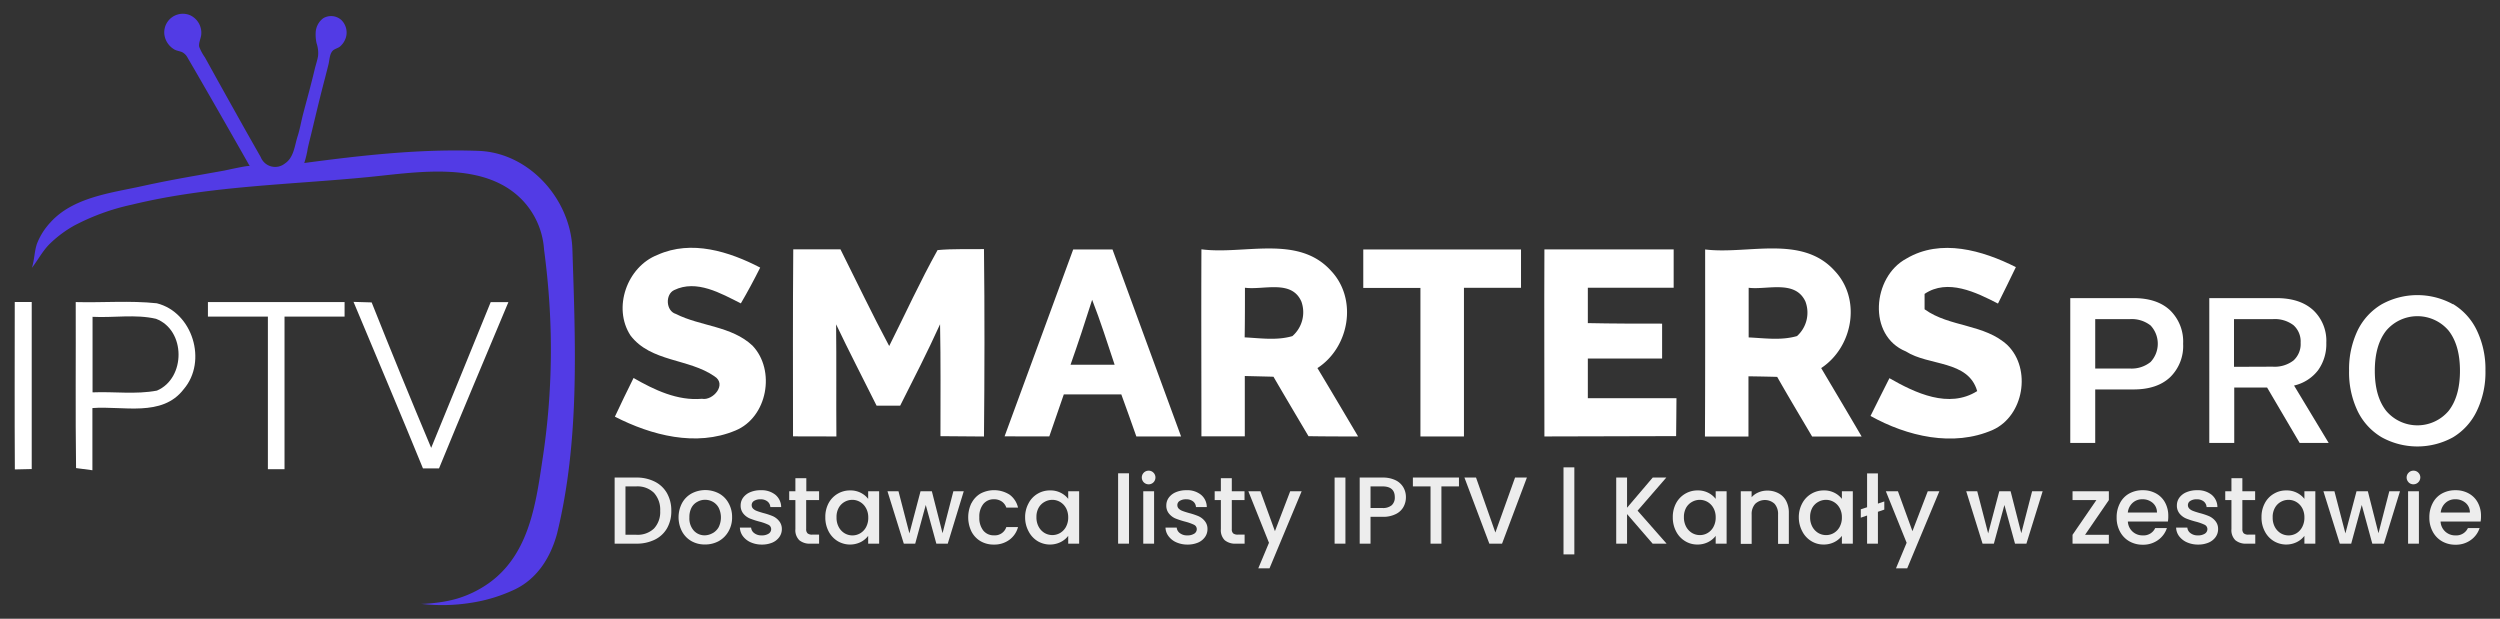 <?xml version="1.0"?>
<svg xmlns="http://www.w3.org/2000/svg" id="Layer_1" viewBox="0 0 517.01 127.96">
  <rect x="0" y="0" width="517.01" height="127.96" fill="#333333" stroke="none"/>
  <path d="M115.21,110.32c-1.31,4.85-4,9.22-8.56,11.49a32.68,32.68,0,0,1-9.3,2.86,37.73,37.73,0,0,1-10.22.22,30.72,30.72,0,0,0,3.47-.29,26.06,26.06,0,0,0,3.82-.77,22.42,22.42,0,0,0,6.72-3.27c8.51-6.12,9.74-16.83,11.19-26.47a149,149,0,0,0,1.13-33.5c-.23-3-.55-6-.95-9a16.34,16.34,0,0,0-4.43-10.15c-7.86-8.25-21.61-5.84-31.62-4.85-16.35,1.62-33.11,1.82-49.13,5.72a46.65,46.65,0,0,0-12,4.35,24.16,24.16,0,0,0-5,3.73c-1.53,1.49-2.47,3.4-3.74,5,.55-1.63.5-3.38,1.06-5a13.7,13.7,0,0,1,2.79-4.41c4.68-5.19,12.55-6.08,19-7.5,3.71-.82,7.45-1.52,11.19-2.18l5.62-1c.52-.09,5.26-1.18,5.4-.94Q45.87,24.15,40,14l-1.17-2a2.71,2.71,0,0,0-1.06-1.16c-.54-.28-1.17-.3-1.71-.61A4.21,4.21,0,0,1,34,7.2a3.85,3.85,0,0,1,5.29-4.06,4,4,0,0,1,2.33,4c-.07.78-.59,1.77-.42,2.55a10.26,10.26,0,0,0,1.18,2.18L45.22,17q2.84,5.1,5.7,10.2l3,5.29a3.21,3.21,0,0,0,5,1.32c1.85-1.22,2-3.65,2.61-5.57.48-1.48.74-3.06,1.13-4.57s.83-3.11,1.24-4.66.81-3.12,1.18-4.68c.22-.92.54-1.82.7-2.76a6.33,6.33,0,0,0-.31-2.63,8.22,8.22,0,0,1-.19-2.1,3.89,3.89,0,0,1,1.57-3.07,3.17,3.17,0,0,1,3.73.36,3.62,3.62,0,0,1,.93,3.7,4.08,4.08,0,0,1-1.17,1.77c-.46.4-1.25.5-1.63,1-.59.75-.56,1.92-.8,2.81l-.72,2.83c-1,3.77-1.89,7.55-2.8,11.34-.25,1-.5,2-.74,3.06a19,19,0,0,1-.73,3.07c11.93-1.59,24-2.95,36-2.51,10.51.35,19.08,10,19.45,20.29C119,71.06,119.91,91.06,115.21,110.32Z" style="fill:#523be5"/>
  <path d="M3.05,62.46l3.51,0c0,11.51,0,23,0,34.54-.88,0-2.63.06-3.49.08C3,85.55,3.05,74,3.05,62.46Z" style="fill:#fff"/>
  <path d="M15.66,62.47c5.58.15,11.21-.34,16.77.25,7.42,1.85,10.51,12,5.56,17.77-4.46,5.85-12.59,3.4-18.88,3.9,0,4.28,0,8.57,0,12.86l-3.38-.45C15.58,85.36,15.7,73.91,15.66,62.47Zm3.48,3q0,7.83,0,15.67c4.42-.19,8.94.47,13.31-.36,6-2.56,6-12.51-.19-14.85C28,64.94,23.48,65.75,19.14,65.52Z" style="fill:#fff"/>
  <path d="M43,62.47H71.26c0,.76,0,2.27,0,3H58.84c0,10.52,0,21,0,31.56l-3.44,0c0-10.52,0-21,0-31.55H43Z" style="fill:#fff"/>
  <path d="M73.11,62.43l3.75.11q6,15.08,12.31,30.08c4.13-10,8.2-20.1,12.31-30.14h3.66c-4.79,11.45-9.64,22.89-14.35,34.39H87.47C82.77,85.35,77.9,73.9,73.11,62.43Z" style="fill:#fff"/>
  <path d="M136,52.7c7-3.15,14.8-.69,21.21,2.64-1.26,2.51-2.59,5-4,7.4-4.14-2.07-9.14-5-13.79-2.75-1.87.87-1.73,4.31.34,4.93,5.1,2.58,11.51,2.48,15.85,6.55,4.85,5.1,3.11,14.83-3.51,17.56-8.15,3.43-17.4,1-24.94-2.86,1.24-2.69,2.55-5.34,3.86-8,4.29,2.46,9.05,4.75,14.14,4.3,2.29.45,5.25-3,2.59-4.65-5.29-3.7-13.17-2.93-17.36-8.44C126.66,63.67,129.66,55.16,136,52.7Z" style="fill:#fff"/>
  <path d="M164,90.24c0-12.9-.06-25.78.05-38.68,3.24,0,6.5,0,9.76,0,3.35,6.67,6.55,13.41,10.08,20,3.32-6.62,6.4-13.38,10-19.84,3.19-.3,6.4-.15,9.6-.21.15,12.92.12,25.83,0,38.76q-4.5-.06-9-.07c0-7.73.07-15.44-.08-23.15-2.58,5.69-5.43,11.26-8.25,16.84l-4.88,0c-2.79-5.61-5.68-11.16-8.37-16.82.09,7.73,0,15.47.06,23.19Z" style="fill:#fff"/>
  <path d="M207.75,90.24c4.77-12.87,9.43-25.77,14.19-38.65h8.13c4.75,12.87,9.41,25.78,14.18,38.67-3.08,0-6.16,0-9.25,0-1-2.9-2.07-5.81-3.11-8.7H220c-1,2.89-2,5.79-3,8.69ZM225.86,62c-1.43,4.5-2.9,9-4.47,13.43,3,0,6.07,0,9.12,0C229,70.91,227.58,66.39,225.86,62Z" style="fill:#fff"/>
  <path d="M248.46,90.24c0-12.88-.06-25.78,0-38.68,8.81,1.16,20-3.11,26.81,4.45,5.52,5.85,3.81,15.82-2.82,20.11,2.82,4.69,5.61,9.41,8.41,14.14-3.42,0-6.85,0-10.26-.06-2.42-4.09-4.85-8.18-7.24-12.29-2-.06-4-.1-5.93-.15q0,6.26,0,12.48Zm9-30.73c0,3.42,0,6.83-.06,10.26,3.27.16,6.65.68,9.87-.26a6.55,6.55,0,0,0,1.87-7.12C267.15,57.77,261.39,60,257.5,59.51Z" style="fill:#fff"/>
  <path d="M281.93,51.59h32.62c0,2.64,0,5.28,0,7.93h-11.8c0,10.25,0,20.49,0,30.74-3,0-6,0-9,0,0-10.24,0-20.47,0-30.72H281.93Z" style="fill:#fff"/>
  <path d="M319.39,90.26c0-12.9-.06-25.79,0-38.69,8.91,0,17.81,0,26.73,0q0,4,0,7.93H328.37c0,2.45,0,4.88,0,7.32,5.11.11,10.23.11,15.36.11,0,2.39,0,4.81,0,7.21H328.37c0,2.73,0,5.47,0,8.21,6.11,0,12.22,0,18.33,0,0,2.61-.06,5.23-.07,7.84Q333,90.24,319.39,90.26Z" style="fill:#fff"/>
  <path d="M352.63,51.59c8.81,1.08,20-3.11,26.79,4.42,5.56,5.88,3.79,15.76-2.79,20.11,2.79,4.72,5.6,9.41,8.36,14.15-3.42,0-6.83,0-10.24,0-2.42-4.11-4.88-8.2-7.22-12.33-2-.06-4-.09-5.94-.12q0,6.23,0,12.46h-9C352.66,77.36,352.63,64.47,352.63,51.59Zm9,7.92c0,3.42,0,6.85,0,10.27,3.31.15,6.72.67,10-.28a6.52,6.52,0,0,0,1.74-7.14C371.26,57.79,365.42,60,361.59,59.51Z" style="fill:#fff"/>
  <path d="M394.23,53.49c7.12-4.24,15.76-1.72,22.66,1.75-1.19,2.53-2.46,5-3.7,7.54-4.51-2.32-10.42-5.23-15.18-2,0,.78,0,2.38,0,3.18,5.15,3.73,12.44,3,17.19,7.46,4.93,4.9,3.35,14.57-3.07,17.48-8.2,3.61-17.75,1.33-25.3-2.88,1.28-2.61,2.61-5.2,3.91-7.81,5.36,3.07,12.28,6.36,18.15,2.67-1.84-6.43-10-5.16-14.74-8.2C386.17,69.43,387.21,57.26,394.23,53.49Z" style="fill:#fff"/>
  <path d="M448.8,64.19a9,9,0,0,1,2.68,6.9A9,9,0,0,1,448.8,78q-2.69,2.54-7.59,2.54H433.3V91.6h-5.16V61.65h13.07Q446.12,61.65,448.8,64.19Zm-4.05,10.67a5.53,5.53,0,0,0,0-7.55A6.3,6.3,0,0,0,440.43,66H433.3V76.21h7.13A6.25,6.25,0,0,0,444.75,74.86Z" style="fill:#fff"/>
  <path d="M468.85,80.15h-6.8V91.6h-5.16V61.65h13.88q4.88,0,7.6,2.48a8.68,8.68,0,0,1,2.72,6.75,9.27,9.27,0,0,1-1.72,5.71,8.69,8.69,0,0,1-4.95,3.14l7.16,11.87h-6ZM470,75.83a6.38,6.38,0,0,0,4.3-1.28,4.58,4.58,0,0,0,1.48-3.67,4.52,4.52,0,0,0-1.48-3.63A6.38,6.38,0,0,0,470,66h-8v9.86Z" style="fill:#fff"/>
  <path d="M507.28,62.87a12.76,12.76,0,0,1,4.93,5.43A18.42,18.42,0,0,1,514,76.63,18.38,18.38,0,0,1,512.21,85a12.73,12.73,0,0,1-4.93,5.44,15.28,15.28,0,0,1-14.72,0,12.73,12.73,0,0,1-5-5.44,18.51,18.51,0,0,1-1.76-8.32,18.56,18.56,0,0,1,1.76-8.33,12.76,12.76,0,0,1,5-5.43,15.28,15.28,0,0,1,14.72,0ZM506.36,85q2.37-3,2.37-8.32t-2.37-8.33a8.46,8.46,0,0,0-12.86,0q-2.38,3-2.38,8.33T493.5,85a8.46,8.46,0,0,0,12.86,0Z" style="fill:#fff"/>
  <path d="M135.4,99.6a6,6,0,0,1,2.54,2.4,7.28,7.28,0,0,1,.89,3.65,7.08,7.08,0,0,1-.89,3.61,5.89,5.89,0,0,1-2.54,2.35,8.44,8.44,0,0,1-3.83.82h-4.46V98.76h4.46A8.31,8.31,0,0,1,135.4,99.6Zm-.15,9.7a5,5,0,0,0,1.28-3.65,5.17,5.17,0,0,0-1.28-3.72,4.86,4.86,0,0,0-3.68-1.34h-2.22v10h2.22A4.92,4.92,0,0,0,135.25,109.3Z" style="fill:#ededed"/>
  <path d="M143,111.91a5.06,5.06,0,0,1-1.95-2,6.34,6.34,0,0,1,0-5.87,5,5,0,0,1,2-2,6.07,6.07,0,0,1,5.62,0,4.94,4.94,0,0,1,2,2,5.77,5.77,0,0,1,.73,2.93,5.68,5.68,0,0,1-.75,2.93,5.22,5.22,0,0,1-2,2,5.84,5.84,0,0,1-2.85.7A5.51,5.51,0,0,1,143,111.91Zm4.4-1.66a3.26,3.26,0,0,0,1.23-1.24,4.58,4.58,0,0,0,0-4,3.09,3.09,0,0,0-1.2-1.23,3.26,3.26,0,0,0-1.62-.42,3.19,3.19,0,0,0-1.6.42A2.9,2.9,0,0,0,143,105a4.18,4.18,0,0,0-.43,2,3.8,3.8,0,0,0,.89,2.71,3,3,0,0,0,2.25,1A3.43,3.43,0,0,0,147.38,110.25Z" style="fill:#ededed"/>
  <path d="M155.24,112.15a4.06,4.06,0,0,1-1.6-1.26,3.2,3.2,0,0,1-.63-1.78h2.32a1.59,1.59,0,0,0,.66,1.15,2.38,2.38,0,0,0,1.51.46,2.54,2.54,0,0,0,1.46-.36,1.11,1.11,0,0,0,.52-.94,1,1,0,0,0-.58-.9,9.89,9.89,0,0,0-1.84-.65,17.05,17.05,0,0,1-2-.65,3.49,3.49,0,0,1-1.33-1,2.58,2.58,0,0,1-.56-1.72,2.68,2.68,0,0,1,.51-1.58,3.44,3.44,0,0,1,1.46-1.13,5.43,5.43,0,0,1,2.2-.41,4.56,4.56,0,0,1,3,.93,3.35,3.35,0,0,1,1.21,2.55h-2.24a1.58,1.58,0,0,0-.6-1.16,2.18,2.18,0,0,0-1.43-.44,2.37,2.37,0,0,0-1.36.34,1,1,0,0,0-.47.88,1,1,0,0,0,.31.73,2.19,2.19,0,0,0,.77.46c.3.12.75.26,1.34.43a14.19,14.19,0,0,1,1.94.64,3.47,3.47,0,0,1,1.3,1,2.56,2.56,0,0,1,.58,1.67,2.79,2.79,0,0,1-.52,1.65,3.4,3.4,0,0,1-1.44,1.15,5.52,5.52,0,0,1-2.19.41A5.62,5.62,0,0,1,155.24,112.15Z" style="fill:#ededed"/>
  <path d="M166.72,103.42v6a1.16,1.16,0,0,0,.29.88,1.44,1.44,0,0,0,1,.26h1.38v1.87h-1.77a3.36,3.36,0,0,1-2.32-.71,2.91,2.91,0,0,1-.81-2.3v-6h-1.28v-1.83h1.28V98.9h2.26v2.69h2.64v1.83Z" style="fill:#ededed"/>
  <path d="M171.35,104.07a5,5,0,0,1,4.44-2.65,4.67,4.67,0,0,1,2.23.5,4.41,4.41,0,0,1,1.52,1.25v-1.58h2.27v10.84h-2.27v-1.61A4.41,4.41,0,0,1,178,112.1a5,5,0,0,1-4.8-.21,5.12,5.12,0,0,1-1.84-2,6.17,6.17,0,0,1-.68-2.92A6,6,0,0,1,171.35,104.07Zm7.73,1a3.2,3.2,0,0,0-1.21-1.26,3.14,3.14,0,0,0-1.61-.44,3.23,3.23,0,0,0-1.61.43,3.14,3.14,0,0,0-1.21,1.24A3.83,3.83,0,0,0,173,107a4,4,0,0,0,.46,2,3.3,3.3,0,0,0,1.22,1.29,3.18,3.18,0,0,0,3.21,0,3.23,3.23,0,0,0,1.21-1.27,4,4,0,0,0,.46-2A3.89,3.89,0,0,0,179.08,105.06Z" style="fill:#ededed"/>
  <path d="M199.31,101.59,196,112.43h-2.36l-2.19-8-2.18,8h-2.36l-3.38-10.84h2.28l2.26,8.72,2.3-8.72h2.34l2.21,8.68,2.24-8.68Z" style="fill:#ededed"/>
  <path d="M200.91,104.06a4.84,4.84,0,0,1,1.88-2,6,6,0,0,1,6,.24,4.57,4.57,0,0,1,1.74,2.67h-2.42a2.51,2.51,0,0,0-.94-1.26,2.8,2.8,0,0,0-1.63-.46,2.74,2.74,0,0,0-2.2,1,4.14,4.14,0,0,0-.81,2.72,4.2,4.2,0,0,0,.81,2.74,2.74,2.74,0,0,0,2.2,1,2.49,2.49,0,0,0,2.57-1.71h2.42a4.75,4.75,0,0,1-1.77,2.62,5.2,5.2,0,0,1-3.22,1,5.34,5.34,0,0,1-2.76-.7,5,5,0,0,1-1.88-2,6.79,6.79,0,0,1,0-5.88Z" style="fill:#ededed"/>
  <path d="M212.72,104.07a4.88,4.88,0,0,1,1.84-1.95,4.94,4.94,0,0,1,2.59-.7,4.64,4.64,0,0,1,2.23.5,4.44,4.44,0,0,1,1.53,1.25v-1.58h2.26v10.84h-2.26v-1.61a4.44,4.44,0,0,1-1.56,1.28,5,5,0,0,1-4.8-.21,5.09,5.09,0,0,1-1.83-2A6.05,6.05,0,0,1,212,107,5.93,5.93,0,0,1,212.72,104.07Zm7.73,1a3.27,3.27,0,0,0-1.21-1.26,3.18,3.18,0,0,0-1.62-.44,3.26,3.26,0,0,0-1.61.43A3.14,3.14,0,0,0,214.8,105a3.83,3.83,0,0,0-.46,1.93,4,4,0,0,0,.46,2,3.3,3.3,0,0,0,1.22,1.29,3.2,3.2,0,0,0,3.22,0,3.3,3.3,0,0,0,1.21-1.27,4.08,4.08,0,0,0,.46-2A4,4,0,0,0,220.45,105.06Z" style="fill:#ededed"/>
  <path d="M233.48,97.88v14.55h-2.25V97.88Z" style="fill:#ededed"/>
  <path d="M236.54,99.75a1.43,1.43,0,0,1-.41-1,1.4,1.4,0,0,1,.41-1,1.39,1.39,0,0,1,1-.41,1.35,1.35,0,0,1,1,.41,1.4,1.4,0,0,1,.41,1,1.43,1.43,0,0,1-.41,1,1.39,1.39,0,0,1-1,.41A1.43,1.43,0,0,1,236.54,99.75Zm2.13,1.84v10.84h-2.24V101.59Z" style="fill:#ededed"/>
  <path d="M243.26,112.15a4,4,0,0,1-1.6-1.26,3.06,3.06,0,0,1-.63-1.78h2.32a1.59,1.59,0,0,0,.66,1.15,2.37,2.37,0,0,0,1.5.46,2.58,2.58,0,0,0,1.47-.36,1.11,1.11,0,0,0,.52-.94,1,1,0,0,0-.58-.9,10.17,10.17,0,0,0-1.84-.65,17.3,17.3,0,0,1-2-.65,3.46,3.46,0,0,1-1.32-1,2.53,2.53,0,0,1-.56-1.72,2.68,2.68,0,0,1,.51-1.58,3.44,3.44,0,0,1,1.46-1.13,5.42,5.42,0,0,1,2.19-.41,4.52,4.52,0,0,1,3,.93,3.32,3.32,0,0,1,1.21,2.55h-2.24a1.57,1.57,0,0,0-.59-1.16,2.18,2.18,0,0,0-1.43-.44,2.35,2.35,0,0,0-1.36.34,1,1,0,0,0-.47.88,1,1,0,0,0,.31.73,2.19,2.19,0,0,0,.77.46c.3.12.75.26,1.34.43a14,14,0,0,1,1.93.64,3.51,3.51,0,0,1,1.31,1,2.5,2.5,0,0,1,.57,1.67,2.78,2.78,0,0,1-.51,1.65,3.4,3.4,0,0,1-1.44,1.15,5.54,5.54,0,0,1-2.2.41A5.61,5.61,0,0,1,243.26,112.15Z" style="fill:#ededed"/>
  <path d="M254.74,103.42v6a1.16,1.16,0,0,0,.28.88,1.48,1.48,0,0,0,1,.26h1.37v1.87H255.6a3.37,3.37,0,0,1-2.32-.71,2.91,2.91,0,0,1-.8-2.3v-6H251.2v-1.83h1.28V98.9h2.26v2.69h2.63v1.83Z" style="fill:#ededed"/>
  <path d="M269.19,101.59l-6.65,15.94h-2.32l2.21-5.28-4.27-10.66h2.5l3,8.26,3.16-8.26Z" style="fill:#ededed"/>
  <path d="M278.24,98.76v13.67H276V98.76Z" style="fill:#ededed"/>
  <path d="M290.26,104.8a3.6,3.6,0,0,1-1.58,1.5,5.78,5.78,0,0,1-2.77.58h-2.48v5.55h-2.24V98.76h4.72a6,6,0,0,1,2.67.54,3.78,3.78,0,0,1,1.63,1.47,4,4,0,0,1,.54,2.06A4.11,4.11,0,0,1,290.26,104.8Zm-2.44-.32a2.14,2.14,0,0,0,.63-1.65c0-1.49-.85-2.24-2.54-2.24h-2.48v4.47h2.48A2.78,2.78,0,0,0,287.82,104.48Z" style="fill:#ededed"/>
  <path d="M301.72,98.76v1.83h-3.63v11.84h-2.25V100.59h-3.65V98.76Z" style="fill:#ededed"/>
  <path d="M315.77,98.76l-5.14,13.67H308l-5.15-13.67h2.4l4,11.37,4.07-11.37Z" style="fill:#ededed"/>
  <path d="M325.58,114.65h-2.24v-18h2.24Z" style="fill:#ededed"/>
  <path d="M341.77,112.43l-5.29-6.12v6.12h-2.24V98.76h2.24V105l5.31-6.24h2.81l-5.94,6.85,6,6.82Z" style="fill:#ededed"/>
  <path d="M346.62,104.07a5,5,0,0,1,4.43-2.65,4.69,4.69,0,0,1,2.24.5,4.5,4.5,0,0,1,1.52,1.25v-1.58h2.26v10.84h-2.26v-1.61a4.5,4.5,0,0,1-1.55,1.28,4.84,4.84,0,0,1-2.25.51,4.73,4.73,0,0,1-2.55-.72,5,5,0,0,1-1.84-2,6.17,6.17,0,0,1-.68-2.92A6,6,0,0,1,346.62,104.07Zm7.73,1a3.21,3.21,0,0,0-2.82-1.7,3.27,3.27,0,0,0-1.62.43A3.14,3.14,0,0,0,348.7,105a3.93,3.93,0,0,0-.46,1.93,4.12,4.12,0,0,0,.46,2,3.38,3.38,0,0,0,1.22,1.29,3.2,3.2,0,0,0,1.61.44,3.16,3.16,0,0,0,1.61-.43,3.23,3.23,0,0,0,1.21-1.27,4,4,0,0,0,.46-2A3.89,3.89,0,0,0,354.35,105.06Z" style="fill:#ededed"/>
  <path d="M367.78,102a3.76,3.76,0,0,1,1.59,1.57,5.21,5.21,0,0,1,.57,2.52v6.39h-2.23v-6.06a3.16,3.16,0,0,0-.72-2.23,2.94,2.94,0,0,0-4,0,3.13,3.13,0,0,0-.74,2.23v6.06H360V101.59h2.24v1.24a3.82,3.82,0,0,1,1.41-1,4.49,4.49,0,0,1,1.82-.37A4.78,4.78,0,0,1,367.78,102Z" style="fill:#ededed"/>
  <path d="M372.72,104.07a5,5,0,0,1,4.43-2.65,4.69,4.69,0,0,1,2.24.5,4.5,4.5,0,0,1,1.52,1.25v-1.58h2.26v10.84h-2.26v-1.61a4.5,4.5,0,0,1-1.55,1.28,4.84,4.84,0,0,1-2.25.51,4.73,4.73,0,0,1-2.55-.72,5,5,0,0,1-1.84-2A6.17,6.17,0,0,1,372,107,6,6,0,0,1,372.72,104.07Zm7.73,1a3.21,3.21,0,0,0-2.82-1.7,3.27,3.27,0,0,0-1.62.43A3.14,3.14,0,0,0,374.8,105a3.83,3.83,0,0,0-.46,1.93,4,4,0,0,0,.46,2,3.38,3.38,0,0,0,1.22,1.29,3.2,3.2,0,0,0,1.61.44,3.16,3.16,0,0,0,1.61-.43,3.23,3.23,0,0,0,1.21-1.27,4,4,0,0,0,.46-2A3.89,3.89,0,0,0,380.45,105.06Z" style="fill:#ededed"/>
  <path d="M389.68,105.39l-1.32.45v6.59h-2.24v-5.82l-1.3.45v-1.73l1.3-.43v-7h2.24v6.25l1.32-.45Z" style="fill:#ededed"/>
  <path d="M401.07,101.59l-6.65,15.94H392.1l2.2-5.28L390,101.59h2.5l3,8.26,3.17-8.26Z" style="fill:#ededed"/>
  <path d="M422.43,101.59l-3.36,10.84h-2.36l-2.19-8-2.18,8H410l-3.38-10.84h2.28l2.26,8.72,2.3-8.72h2.34l2.21,8.68,2.24-8.68Z" style="fill:#ededed"/>
  <path d="M431.2,110.6h4.92v1.83h-7.51V110.6l4.93-7.18h-4.93v-1.83h7.51v1.83Z" style="fill:#ededed"/>
  <path d="M448.33,107.85h-8.28a3,3,0,0,0,3.09,2.87,2.62,2.62,0,0,0,2.56-1.51h2.42a4.87,4.87,0,0,1-1.78,2.44,5.22,5.22,0,0,1-3.2,1,5.5,5.5,0,0,1-2.78-.7,5,5,0,0,1-1.93-2,6,6,0,0,1-.7-2.94,6.19,6.19,0,0,1,.68-2.94,4.72,4.72,0,0,1,1.91-2,5.66,5.66,0,0,1,2.82-.69,5.51,5.51,0,0,1,2.74.67,4.65,4.65,0,0,1,1.86,1.87,5.65,5.65,0,0,1,.67,2.79A6.25,6.25,0,0,1,448.33,107.85ZM446.07,106a2.56,2.56,0,0,0-.88-2,3.17,3.17,0,0,0-2.15-.75,2.88,2.88,0,0,0-2,.74,3.12,3.12,0,0,0-1,2Z" style="fill:#ededed"/>
  <path d="M452.26,112.15a4.09,4.09,0,0,1-1.61-1.26,3.12,3.12,0,0,1-.62-1.78h2.32a1.59,1.59,0,0,0,.66,1.15,2.37,2.37,0,0,0,1.5.46,2.58,2.58,0,0,0,1.47-.36,1.13,1.13,0,0,0,.52-.94,1,1,0,0,0-.58-.9,10.17,10.17,0,0,0-1.84-.65,16.67,16.67,0,0,1-2-.65,3.57,3.57,0,0,1-1.33-1,2.58,2.58,0,0,1-.56-1.72,2.68,2.68,0,0,1,.51-1.58,3.41,3.41,0,0,1,1.47-1.13,5.42,5.42,0,0,1,2.19-.41,4.54,4.54,0,0,1,3,.93,3.32,3.32,0,0,1,1.21,2.55h-2.24a1.61,1.61,0,0,0-.59-1.16,2.21,2.21,0,0,0-1.44-.44,2.32,2.32,0,0,0-1.35.34,1,1,0,0,0-.48.88,1,1,0,0,0,.32.73,2.11,2.11,0,0,0,.77.46c.3.12.74.26,1.33.43a13.74,13.74,0,0,1,1.94.64,3.51,3.51,0,0,1,1.31,1,2.5,2.5,0,0,1,.57,1.67,2.78,2.78,0,0,1-.51,1.65,3.37,3.37,0,0,1-1.45,1.15,5.45,5.45,0,0,1-2.19.41A5.57,5.57,0,0,1,452.26,112.15Z" style="fill:#ededed"/>
  <path d="M463.73,103.42v6a1.16,1.16,0,0,0,.29.88,1.44,1.44,0,0,0,1,.26h1.38v1.87H464.6a3.37,3.37,0,0,1-2.32-.71,2.91,2.91,0,0,1-.81-2.3v-6h-1.28v-1.83h1.28V98.9h2.26v2.69h2.64v1.83Z" style="fill:#ededed"/>
  <path d="M468.37,104.07a4.83,4.83,0,0,1,1.85-1.95,4.9,4.9,0,0,1,2.58-.7,4.64,4.64,0,0,1,2.23.5,4.44,4.44,0,0,1,1.53,1.25v-1.58h2.26v10.84h-2.26v-1.61A4.44,4.44,0,0,1,475,112.1a5,5,0,0,1-4.79-.21,5,5,0,0,1-1.84-2,6.05,6.05,0,0,1-.68-2.92A5.93,5.93,0,0,1,468.37,104.07Zm7.73,1a3.27,3.27,0,0,0-1.21-1.26,3.18,3.18,0,0,0-1.62-.44,3.26,3.26,0,0,0-1.61.43,3.14,3.14,0,0,0-1.21,1.24A3.83,3.83,0,0,0,470,107a4,4,0,0,0,.46,2,3.38,3.38,0,0,0,1.22,1.29,3.2,3.2,0,0,0,3.22,0A3.3,3.3,0,0,0,476.1,109a4.08,4.08,0,0,0,.46-2A4,4,0,0,0,476.1,105.06Z" style="fill:#ededed"/>
  <path d="M496.33,101.59,493,112.43H490.6l-2.18-8-2.18,8h-2.36l-3.39-10.84h2.28l2.27,8.72,2.3-8.72h2.34l2.2,8.68,2.24-8.68Z" style="fill:#ededed"/>
  <path d="M498.12,99.75a1.4,1.4,0,0,1-.42-1,1.37,1.37,0,0,1,.42-1,1.35,1.35,0,0,1,1-.41,1.34,1.34,0,0,1,1,.41,1.36,1.36,0,0,1,.41,1,1.43,1.43,0,0,1-2.43,1Zm2.12,1.84v10.84H498V101.59Z" style="fill:#ededed"/>
  <path d="M513,107.85h-8.28a3,3,0,0,0,3.09,2.87,2.62,2.62,0,0,0,2.56-1.51h2.42a4.87,4.87,0,0,1-1.78,2.44,5.22,5.22,0,0,1-3.2,1,5.5,5.5,0,0,1-2.78-.7,5,5,0,0,1-1.93-2,6,6,0,0,1-.7-2.94,6.19,6.19,0,0,1,.68-2.94,4.72,4.72,0,0,1,1.91-2,5.66,5.66,0,0,1,2.82-.69,5.51,5.51,0,0,1,2.74.67,4.65,4.65,0,0,1,1.86,1.87,5.65,5.65,0,0,1,.67,2.79A6.25,6.25,0,0,1,513,107.85ZM510.78,106a2.56,2.56,0,0,0-.88-2,3.17,3.17,0,0,0-2.15-.75,2.88,2.88,0,0,0-2,.74,3.12,3.12,0,0,0-1,2Z" style="fill:#ededed"/>
</svg>
